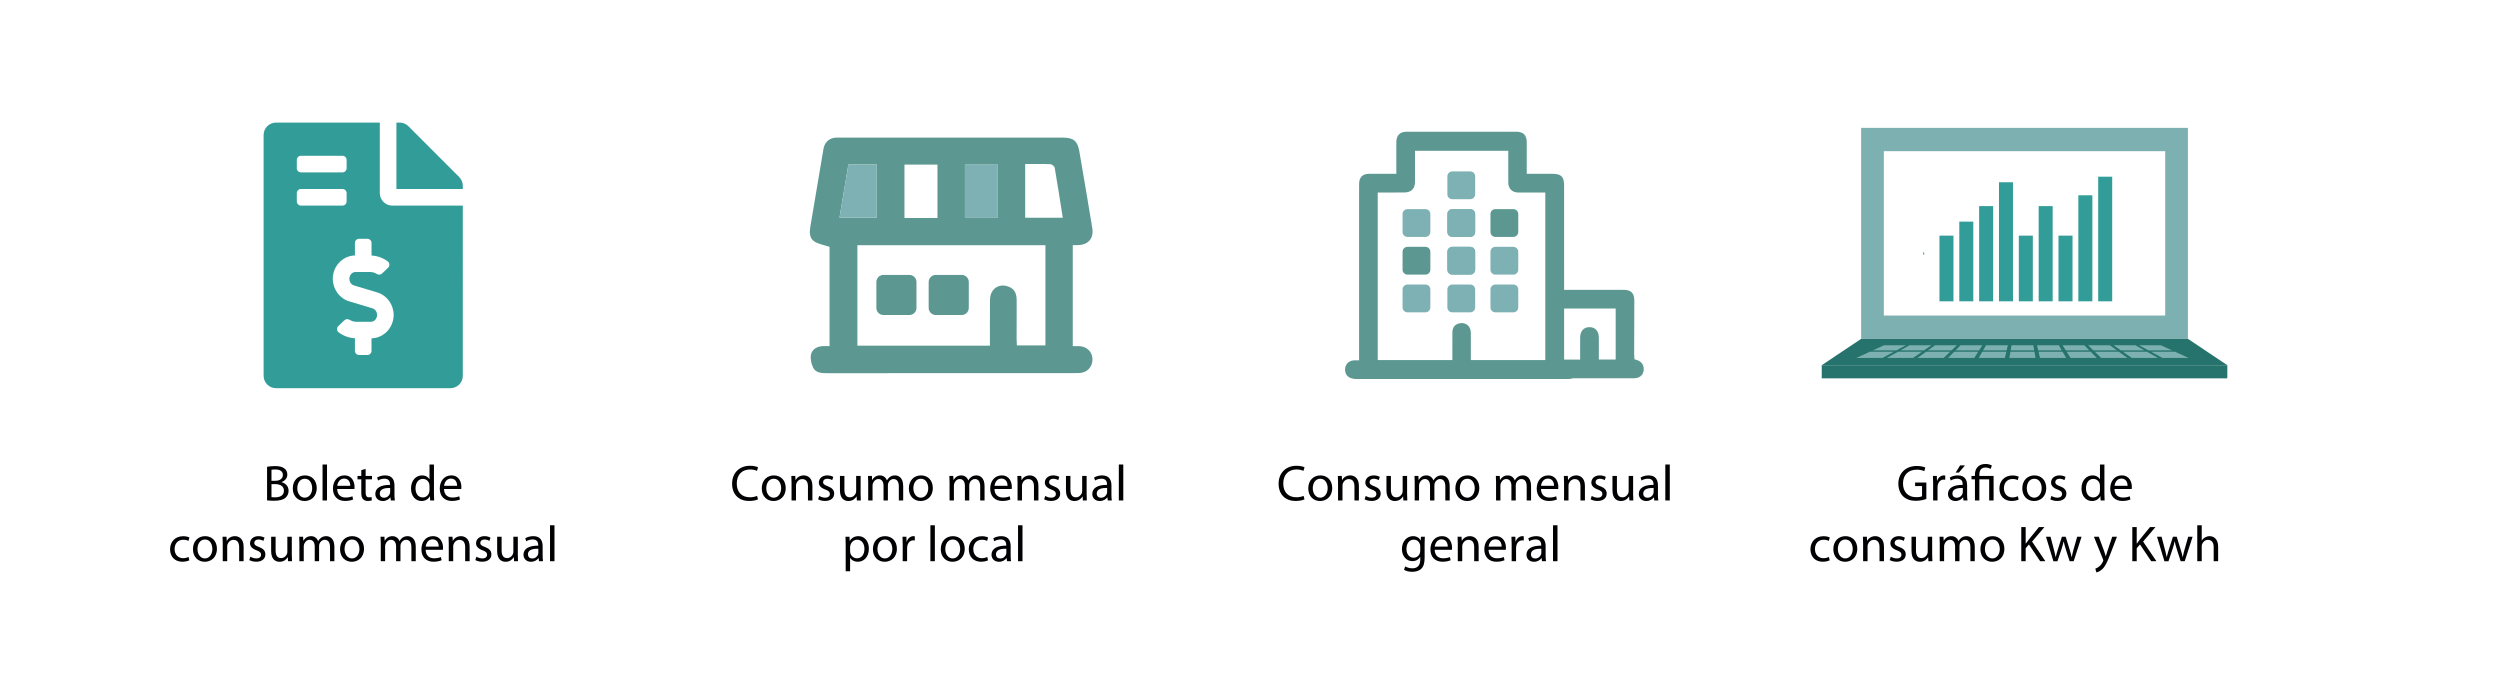 <?xml version="1.0" encoding="utf-8"?>
<!-- Generator: Adobe Illustrator 17.0.0, SVG Export Plug-In . SVG Version: 6.00 Build 0)  -->
<!DOCTYPE svg PUBLIC "-//W3C//DTD SVG 1.1//EN" "http://www.w3.org/Graphics/SVG/1.1/DTD/svg11.dtd">
<svg version="1.1" id="Capa_1" xmlns="http://www.w3.org/2000/svg" xmlns:xlink="http://www.w3.org/1999/xlink" x="0px" y="0px"
	 width="637.333px" height="176px" viewBox="0 0 637.333 176" enable-background="new 0 0 637.333 176" xml:space="preserve">
<g>
	<path fill="#7DB0B1" d="M474.469,32.597v53.786h83.299V32.597H474.469z M551.986,80.439h-71.727V38.541h71.727V80.439z"/>
	<polygon fill="#26726C" points="567.818,93.103 464.422,93.103 474.47,86.381 557.771,86.381 	"/>
	<rect x="464.422" y="93.103" fill="#26726C" width="103.396" height="3.349"/>
	<g>
		<polygon fill="#7DB0B1" points="483.463,89.32 477.454,89.32 480.295,88.025 485.856,88.025 		"/>
		<polygon fill="#7DB0B1" points="490.488,89.32 484.48,89.32 486.797,88.025 492.358,88.025 		"/>
		<polygon fill="#7DB0B1" points="497.514,89.32 491.505,89.32 493.3,88.025 498.861,88.025 		"/>
		<polygon fill="#7DB0B1" points="504.54,89.32 498.531,89.32 499.802,88.025 505.363,88.025 		"/>
		<polygon fill="#7DB0B1" points="511.566,89.32 505.557,89.32 506.304,88.025 511.865,88.025 		"/>
		<polygon fill="#7DB0B1" points="518.591,89.32 512.583,89.32 512.807,88.025 518.367,88.025 		"/>
		<polygon fill="#7DB0B1" points="525.617,89.32 519.608,89.32 519.309,88.025 524.87,88.025 		"/>
		<polygon fill="#7DB0B1" points="532.643,89.32 526.634,89.32 525.811,88.025 531.372,88.025 		"/>
		<polygon fill="#7DB0B1" points="539.669,89.32 533.66,89.32 532.313,88.025 537.874,88.025 		"/>
		<polygon fill="#7DB0B1" points="546.694,89.32 540.686,89.32 538.816,88.025 544.377,88.025 		"/>
		<polygon fill="#7DB0B1" points="553.72,89.32 547.711,89.32 545.318,88.025 550.879,88.025 		"/>
		<polygon fill="#7DB0B1" points="479.896,91.249 473.22,91.249 476.698,89.664 482.826,89.664 		"/>
		<polygon fill="#7DB0B1" points="487.702,91.249 481.026,91.249 483.863,89.664 489.991,89.664 		"/>
		<polygon fill="#7DB0B1" points="495.507,91.249 488.831,91.249 491.028,89.664 497.156,89.664 		"/>
		<polygon fill="#7DB0B1" points="503.313,91.249 496.637,91.249 498.193,89.664 504.321,89.664 		"/>
		<polygon fill="#7DB0B1" points="511.119,91.249 504.443,91.249 505.358,89.664 511.486,89.664 		"/>
		<polygon fill="#7DB0B1" points="518.925,91.249 512.249,91.249 512.523,89.664 518.651,89.664 		"/>
		<polygon fill="#7DB0B1" points="526.731,91.249 520.055,91.249 519.688,89.664 525.816,89.664 		"/>
		<polygon fill="#7DB0B1" points="534.537,91.249 527.861,91.249 526.853,89.664 532.981,89.664 		"/>
		<polygon fill="#7DB0B1" points="542.343,91.249 535.667,91.249 534.018,89.664 540.146,89.664 		"/>
		<polygon fill="#7DB0B1" points="550.148,91.249 543.472,91.249 541.183,89.664 547.311,89.664 		"/>
		<polygon fill="#7DB0B1" points="557.954,91.249 551.278,91.249 548.348,89.664 554.476,89.664 		"/>
	</g>
	<g>
		<g>
			<rect x="490.294" y="64.317" fill="#329D98" width="0.246" height="0.604"/>
		</g>
		<g>
			<rect x="494.43" y="60.07" fill="#329D98" width="3.574" height="16.747"/>
		</g>
		<g>
			<rect x="499.487" y="56.499" fill="#329D98" width="3.574" height="20.317"/>
		</g>
		<g>
			<rect x="504.546" y="52.542" fill="#329D98" width="3.574" height="24.274"/>
		</g>
		<g>
			<rect x="509.605" y="46.462" fill="#329D98" width="3.574" height="30.354"/>
		</g>
		<g>
			<rect x="514.662" y="60.07" fill="#329D98" width="3.574" height="16.747"/>
		</g>
		<g>
			<rect x="519.722" y="52.542" fill="#329D98" width="3.574" height="24.274"/>
		</g>
		<g>
			<rect x="524.779" y="60.07" fill="#329D98" width="3.574" height="16.747"/>
		</g>
		<g>
			<rect x="529.838" y="49.787" fill="#329D98" width="3.574" height="27.029"/>
		</g>
		<g>
			<rect x="534.898" y="45.046" fill="#329D98" width="3.574" height="31.77"/>
		</g>
	</g>
</g>
<path fill="#329D98" d="M117.063,45.136l-12.948-12.961c-0.595-0.595-1.402-0.926-2.248-0.926h-0.807v16.929h16.929V47.37
	C117.989,46.538,117.658,45.731,117.063,45.136z M96.828,49.236V31.249H70.376c-1.759,0-3.174,1.415-3.174,3.174V95.79
	c0,1.759,1.415,3.174,3.174,3.174h44.438c1.759,0,3.174-1.415,3.174-3.174V52.41h-17.987C98.256,52.41,96.828,50.981,96.828,49.236z
	 M75.667,40.771c0-0.585,0.474-1.058,1.058-1.058h10.581c0.585,0,1.058,0.474,1.058,1.058v2.116c0,0.585-0.474,1.058-1.058,1.058
	H76.725c-0.585,0-1.058-0.474-1.058-1.058V40.771z M75.667,51.352v-2.116c0-0.585,0.474-1.058,1.058-1.058h10.581
	c0.585,0,1.058,0.474,1.058,1.058v2.116c0,0.585-0.474,1.058-1.058,1.058H76.725C76.14,52.41,75.667,51.936,75.667,51.352z
	 M94.712,86.252v3.19c0,0.585-0.474,1.058-1.058,1.058h-2.116c-0.585,0-1.058-0.474-1.058-1.058v-3.213
	c-1.493-0.077-2.945-0.598-4.149-1.501c-0.516-0.387-0.542-1.16-0.075-1.606l1.554-1.483c0.366-0.349,0.911-0.365,1.34-0.097
	c0.512,0.32,1.093,0.492,1.696,0.492h3.718c0.86,0,1.561-0.783,1.561-1.744c0-0.787-0.477-1.48-1.16-1.684l-5.951-1.785
	c-2.459-0.738-4.177-3.097-4.177-5.739c0-3.243,2.52-5.878,5.643-5.961v-3.19c0-0.585,0.474-1.058,1.058-1.058h2.116
	c0.585,0,1.058,0.474,1.058,1.058v3.213c1.493,0.077,2.945,0.597,4.149,1.501c0.516,0.387,0.542,1.16,0.075,1.606l-1.554,1.483
	c-0.366,0.349-0.911,0.365-1.34,0.097c-0.512-0.321-1.093-0.492-1.696-0.492h-3.718c-0.86,0-1.561,0.783-1.561,1.744
	c0,0.787,0.477,1.48,1.16,1.684l5.951,1.785c2.459,0.738,4.177,3.097,4.177,5.739C100.355,83.535,97.835,86.168,94.712,86.252
	L94.712,86.252z"/>
<g>
	<path fill="#5C9891" d="M275.118,88.236c-0.526-0.019-1.053,0-1.636,0V62.494c0.476,0,0.856,0,1.23-0.006
		c2.727-0.038,4.185-1.699,3.747-4.356c-1.078-6.537-2.181-13.074-3.31-19.604c-0.45-2.593-1.503-3.443-4.134-3.443
		c-9.612-0.007-19.23-0.007-28.849-0.007h-28.822c-1.807,0-3.1,1.052-3.418,2.91c-1.122,6.581-2.206,13.169-3.335,19.75
		c-0.247,1.433-0.273,2.929,0.951,3.773c1.046,0.716,2.46,0.913,3.937,1.42v25.304c-0.723,0-1.325-0.038-1.921,0.013
		c-1.389,0.114-2.555,0.881-2.809,2.149c-0.209,1.052,0.07,2.365,0.564,3.348c0.653,1.3,2.086,1.389,3.462,1.389
		c19.997-0.019,39.994-0.013,59.998-0.013c1.42,0,2.84,0.013,4.261-0.019c2.029-0.044,3.436-1.439,3.475-3.405
		C278.542,89.77,277.141,88.325,275.118,88.236z M245.997,41.977h8.388v13.575h-8.388V41.977z M230.578,41.964h8.413v13.613h-8.413
		V41.964z M216.28,41.939h7.247v13.575h-9.517C214.771,50.936,215.519,46.491,216.28,41.939z M266.515,88.046h-7.279
		c-0.025-0.482-0.07-1.065-0.07-1.642c0-3.291,0.038-6.581,0.019-9.872c-0.013-2.111-0.818-3.164-2.637-3.633
		c-1.483-0.38-3.012,0.222-3.747,1.649c-0.311,0.596-0.412,1.357-0.419,2.048c-0.038,3.785-0.019,7.57-0.019,11.533h-33.788V62.507
		h47.939V88.046z M261.353,55.514V41.812c2.225,0,4.343-0.044,6.448,0.044c0.387,0.019,1.008,0.552,1.078,0.926
		c0.729,4.197,1.376,8.413,2.061,12.731L261.353,55.514L261.353,55.514z"/>
	<path fill="#7EB1B3" d="M223.527,41.939v13.575h-9.517c0.761-4.578,1.509-9.022,2.27-13.575H223.527z"/>
	<rect x="245.997" y="41.977" fill="#7EB1B3" width="8.388" height="13.575"/>
	<path fill="#5C9891" d="M233.64,78.494c0,1.002-0.813,1.814-1.814,1.814h-6.597c-1.002,0-1.814-0.813-1.814-1.814v-6.597
		c0-1.002,0.813-1.814,1.814-1.814h6.597c1.002,0,1.814,0.813,1.814,1.814L233.64,78.494L233.64,78.494z"/>
	<path fill="#5C9891" d="M246.976,78.494c0,1.002-0.813,1.814-1.814,1.814h-6.597c-1.002,0-1.814-0.813-1.814-1.814v-6.597
		c0-1.002,0.813-1.814,1.814-1.814h6.597c1.002,0,1.814,0.813,1.814,1.814V78.494z"/>
</g>
<g>
	<path fill="#5C9891" d="M416.692,91.604c-0.031-0.431-0.088-0.809-0.088-1.182c0.009-4.609,0.026-9.215,0.035-13.825
		c0.004-1.868-0.848-2.711-2.711-2.707h-6.627c-2.812,0.004-5.629,0-8.556,0h-0.571v4.764h13.715v12.998h-4.293
		c0-1.885,0.004-3.735,0-5.585c-0.009-1.674-0.932-2.685-2.421-2.667c-1.437,0.018-2.334,1.011-2.346,2.65
		c-0.013,1.85-0.004,3.704-0.004,5.616h-4.649v4.768h2.632c5.058,0,10.12-0.004,15.178-0.004c0.343,0,0.685,0.009,1.028-0.031
		c1.243-0.145,2.039-1.059,2.03-2.325C419.03,92.544,418.019,91.916,416.692,91.604z"/>
	<path fill="#5C9891" d="M399.888,91.854c-0.36-0.013-0.721-0.044-1.143-0.07V73.891c0-8.89,0-17.779-0.004-26.665
		c0-2.171-0.76-2.918-2.962-2.918c-2.153-0.004-4.306,0-6.565,0c0-2.773-0.013-5.392,0.004-8.015
		c0.009-1.775-0.839-2.707-2.606-2.707c-9.333-0.009-18.667-0.009-28,0c-1.749,0-2.641,0.923-2.645,2.689
		c-0.004,2.623,0,5.247,0,8.033c-2.426,0-4.702-0.013-6.978,0c-1.608,0.013-2.443,0.844-2.505,2.461
		c-0.013,0.343-0.004,0.685-0.004,1.028v44.057c-0.51,0-0.883-0.013-1.261,0.004c-1.494,0.066-2.448,1.169-2.307,2.654
		c0.128,1.34,1.169,2.114,2.883,2.114c17.907,0.004,35.809,0,53.716,0c0.154,0,0.303,0.013,0.457,0
		c0.299-0.022,0.58-0.088,0.839-0.193c0.936-0.378,1.573-1.248,1.538-2.237C402.295,92.812,402.472,91.951,399.888,91.854z
		 M393.947,91.793h-18.979c0-2.377,0.018-4.689-0.004-7c-0.018-1.745-1.433-2.795-3.103-2.316c-1.164,0.334-1.595,1.213-1.604,2.346
		c-0.013,1.903-0.004,3.805-0.004,5.712v1.257H351.23V49.08h1.564c1.714-0.004,3.428,0.009,5.141-0.009
		c1.872-0.013,2.799-0.945,2.799-2.795c0.004-2.588,0-5.172,0-7.839h23.773c0,2.782-0.009,5.449,0.004,8.112
		c0.004,1.569,0.997,2.527,2.575,2.527c2.241,0.004,4.482,0,6.859,0V91.793L393.947,91.793z"/>
	<path fill="#7EB1B3" d="M376.07,49.528c0,0.695-0.563,1.258-1.258,1.258h-4.572c-0.695,0-1.258-0.563-1.258-1.258v-4.572
		c0-0.695,0.563-1.258,1.258-1.258h4.572c0.695,0,1.258,0.563,1.258,1.258V49.528z"/>
	<path fill="#7EB1B3" d="M376.07,59.141c0,0.695-0.563,1.258-1.258,1.258h-4.572c-0.695,0-1.258-0.563-1.258-1.258v-4.572
		c0-0.695,0.563-1.258,1.258-1.258h4.572c0.695,0,1.258,0.563,1.258,1.258V59.141z"/>
	<path fill="#7EB1B3" d="M364.645,59.141c0,0.695-0.563,1.258-1.258,1.258h-4.572c-0.695,0-1.258-0.563-1.258-1.258v-4.572
		c0-0.695,0.563-1.258,1.258-1.258h4.572c0.695,0,1.258,0.563,1.258,1.258L364.645,59.141L364.645,59.141z"/>
	<path fill="#7EB1B3" d="M376.07,59.141c0,0.695-0.563,1.258-1.258,1.258h-4.572c-0.695,0-1.258-0.563-1.258-1.258v-4.572
		c0-0.695,0.563-1.258,1.258-1.258h4.572c0.695,0,1.258,0.563,1.258,1.258V59.141z"/>
	<path fill="#5C9891" d="M387.056,59.141c0,0.695-0.563,1.258-1.258,1.258h-4.572c-0.695,0-1.258-0.563-1.258-1.258v-4.572
		c0-0.695,0.563-1.258,1.258-1.258h4.572c0.695,0,1.258,0.563,1.258,1.258V59.141z"/>
	<path fill="#5C9891" d="M364.645,68.754c0,0.695-0.563,1.258-1.258,1.258h-4.572c-0.695,0-1.258-0.563-1.258-1.258v-4.572
		c0-0.695,0.563-1.258,1.258-1.258h4.572c0.695,0,1.258,0.563,1.258,1.258L364.645,68.754L364.645,68.754z"/>
	<path fill="#7EB1B3" d="M387.056,68.754c0,0.695-0.563,1.258-1.258,1.258h-4.572c-0.695,0-1.258-0.563-1.258-1.258v-4.572
		c0-0.695,0.563-1.258,1.258-1.258h4.572c0.695,0,1.258,0.563,1.258,1.258V68.754z"/>
	<path fill="#7EB1B3" d="M364.645,78.367c0,0.695-0.563,1.258-1.258,1.258h-4.572c-0.695,0-1.258-0.563-1.258-1.258v-4.572
		c0-0.695,0.563-1.258,1.258-1.258h4.572c0.695,0,1.258,0.563,1.258,1.258L364.645,78.367L364.645,78.367z"/>
	<path fill="#7EB1B3" d="M387.056,78.367c0,0.695-0.563,1.258-1.258,1.258h-4.572c-0.695,0-1.258-0.563-1.258-1.258v-4.572
		c0-0.695,0.563-1.258,1.258-1.258h4.572c0.695,0,1.258,0.563,1.258,1.258V78.367z"/>
	<path fill="#7EB1B3" d="M376.07,68.754c0,0.695-0.563,1.258-1.258,1.258h-4.572c-0.695,0-1.258-0.563-1.258-1.258v-4.572
		c0-0.695,0.563-1.258,1.258-1.258h4.572c0.695,0,1.258,0.563,1.258,1.258V68.754z"/>
	<path fill="#7EB1B3" d="M376.07,68.754c0,0.695-0.563,1.258-1.258,1.258h-4.572c-0.695,0-1.258-0.563-1.258-1.258v-4.572
		c0-0.695,0.563-1.258,1.258-1.258h4.572c0.695,0,1.258,0.563,1.258,1.258V68.754z"/>
	<path fill="#7EB1B3" d="M376.07,78.367c0,0.695-0.563,1.258-1.258,1.258h-4.572c-0.695,0-1.258-0.563-1.258-1.258v-4.572
		c0-0.695,0.563-1.258,1.258-1.258h4.572c0.695,0,1.258,0.563,1.258,1.258V78.367z"/>
	<rect x="397.762" y="78.654" fill="#5C9891" width="0.413" height="13.011"/>
</g>
<g>
	<path fill="#010002" d="M68.085,119c0.49-0.103,1.265-0.182,2.053-0.182c1.123,0,1.846,0.194,2.388,0.633
		c0.452,0.335,0.723,0.852,0.723,1.537c0,0.839-0.555,1.576-1.472,1.911v0.025c0.826,0.207,1.794,0.891,1.794,2.182
		c0,0.749-0.297,1.317-0.736,1.743c-0.607,0.555-1.588,0.813-3.008,0.813c-0.775,0-1.368-0.052-1.743-0.103V119z M69.208,122.564
		h1.02c1.188,0,1.885-0.62,1.885-1.46c0-1.02-0.775-1.419-1.911-1.419c-0.516,0-0.814,0.038-0.994,0.077V122.564z M69.208,126.733
		c0.219,0.038,0.542,0.052,0.943,0.052c1.162,0,2.233-0.426,2.233-1.692c0-1.187-1.02-1.678-2.246-1.678h-0.93V126.733z"/>
	<path fill="#010002" d="M80.748,124.409c0,2.312-1.601,3.318-3.111,3.318c-1.691,0-2.995-1.239-2.995-3.214
		c0-2.091,1.368-3.318,3.098-3.318C79.534,121.195,80.748,122.498,80.748,124.409z M75.79,124.473c0,1.369,0.788,2.401,1.898,2.401
		c1.085,0,1.898-1.02,1.898-2.426c0-1.059-0.529-2.401-1.872-2.401C76.372,122.047,75.79,123.286,75.79,124.473z"/>
	<path fill="#010002" d="M82.231,118.419h1.136v9.166h-1.136V118.419z"/>
	<path fill="#010002" d="M85.961,124.667c0.026,1.537,1.007,2.169,2.143,2.169c0.813,0,1.304-0.142,1.73-0.323l0.193,0.813
		c-0.4,0.18-1.084,0.387-2.079,0.387c-1.924,0-3.072-1.266-3.072-3.15c0-1.884,1.11-3.369,2.931-3.369
		c2.04,0,2.582,1.795,2.582,2.943c0,0.232-0.026,0.413-0.038,0.529H85.961z M89.292,123.854c0.013-0.724-0.297-1.847-1.575-1.847
		c-1.149,0-1.653,1.059-1.743,1.847H89.292z"/>
	<path fill="#010002" d="M93.215,119.542v1.795h1.627v0.865h-1.627v3.369c0,0.774,0.22,1.214,0.852,1.214
		c0.297,0,0.516-0.039,0.659-0.078l0.052,0.852c-0.22,0.091-0.568,0.155-1.007,0.155c-0.529,0-0.955-0.168-1.226-0.478
		c-0.323-0.335-0.439-0.891-0.439-1.626v-3.408h-0.968v-0.865h0.968v-1.499L93.215,119.542z"/>
	<path fill="#010002" d="M99.631,127.586l-0.09-0.788h-0.039c-0.349,0.49-1.02,0.929-1.911,0.929c-1.265,0-1.911-0.89-1.911-1.794
		c0-1.511,1.343-2.337,3.757-2.324v-0.129c0-0.517-0.142-1.446-1.42-1.446c-0.581,0-1.188,0.18-1.627,0.464l-0.258-0.749
		c0.516-0.335,1.265-0.555,2.053-0.555c1.911,0,2.375,1.303,2.375,2.556v2.337c0,0.542,0.026,1.071,0.103,1.497H99.631z
		 M99.463,124.396c-1.239-0.026-2.647,0.194-2.647,1.407c0,0.736,0.491,1.085,1.072,1.085c0.813,0,1.33-0.517,1.51-1.046
		c0.039-0.116,0.065-0.246,0.065-0.362V124.396z"/>
	<path fill="#010002" d="M110.629,118.419v7.552c0,0.556,0.013,1.189,0.052,1.615h-1.02l-0.052-1.085h-0.026
		c-0.349,0.697-1.11,1.226-2.13,1.226c-1.51,0-2.672-1.278-2.672-3.175c-0.013-2.079,1.278-3.357,2.801-3.357
		c0.955,0,1.601,0.451,1.885,0.955h0.026v-3.731H110.629z M109.492,123.88c0-0.141-0.013-0.335-0.051-0.478
		c-0.168-0.722-0.788-1.316-1.64-1.316c-1.175,0-1.872,1.032-1.872,2.414c0,1.266,0.62,2.311,1.846,2.311
		c0.762,0,1.459-0.503,1.665-1.355c0.038-0.155,0.051-0.31,0.051-0.49V123.88z"/>
	<path fill="#010002" d="M113.196,124.667c0.026,1.537,1.007,2.169,2.143,2.169c0.813,0,1.304-0.142,1.73-0.323l0.193,0.813
		c-0.4,0.18-1.084,0.387-2.079,0.387c-1.924,0-3.072-1.266-3.072-3.15c0-1.884,1.11-3.369,2.931-3.369
		c2.04,0,2.582,1.795,2.582,2.943c0,0.232-0.026,0.413-0.038,0.529H113.196z M116.527,123.854c0.013-0.724-0.297-1.847-1.575-1.847
		c-1.149,0-1.653,1.059-1.743,1.847H116.527z"/>
	<path fill="#010002" d="M48.266,142.841c-0.297,0.155-0.955,0.362-1.795,0.362c-1.885,0-3.111-1.278-3.111-3.189
		c0-1.924,1.317-3.318,3.357-3.318c0.671,0,1.265,0.168,1.575,0.323l-0.258,0.879c-0.271-0.155-0.697-0.297-1.317-0.297
		c-1.433,0-2.208,1.059-2.208,2.362c0,1.447,0.93,2.337,2.169,2.337c0.645,0,1.071-0.168,1.394-0.31L48.266,142.841z"/>
	<path fill="#010002" d="M55.301,139.898c0,2.312-1.601,3.318-3.111,3.318c-1.691,0-2.995-1.239-2.995-3.214
		c0-2.091,1.368-3.318,3.098-3.318C54.087,136.684,55.301,137.987,55.301,139.898z M50.343,139.962c0,1.369,0.788,2.401,1.898,2.401
		c1.085,0,1.898-1.02,1.898-2.426c0-1.059-0.529-2.401-1.872-2.401C50.924,137.536,50.343,138.775,50.343,139.962z"/>
	<path fill="#010002" d="M56.784,138.517c0-0.645-0.013-1.175-0.052-1.69h1.007l0.065,1.032h0.026
		c0.31-0.594,1.033-1.175,2.066-1.175c0.865,0,2.208,0.517,2.208,2.66v3.731h-1.136v-3.603c0-1.007-0.375-1.845-1.446-1.845
		c-0.749,0-1.33,0.528-1.523,1.161c-0.052,0.142-0.078,0.337-0.078,0.529v3.758h-1.136V138.517z"/>
	<path fill="#010002" d="M63.844,141.912c0.336,0.219,0.93,0.451,1.497,0.451c0.826,0,1.214-0.412,1.214-0.929
		c0-0.542-0.323-0.839-1.162-1.15c-1.123-0.4-1.653-1.02-1.653-1.768c0-1.007,0.813-1.833,2.156-1.833
		c0.633,0,1.188,0.18,1.536,0.387l-0.284,0.827c-0.245-0.155-0.697-0.362-1.278-0.362c-0.671,0-1.046,0.387-1.046,0.852
		c0,0.517,0.374,0.749,1.188,1.059c1.084,0.412,1.64,0.955,1.64,1.884c0,1.098-0.852,1.872-2.337,1.872
		c-0.684,0-1.317-0.168-1.756-0.426L63.844,141.912z"/>
	<path fill="#010002" d="M74.391,141.37c0,0.645,0.013,1.214,0.052,1.704h-1.007l-0.064-1.02h-0.026
		c-0.297,0.503-0.955,1.161-2.066,1.161c-0.981,0-2.156-0.542-2.156-2.737v-3.653h1.136v3.459c0,1.189,0.361,1.989,1.394,1.989
		c0.762,0,1.291-0.529,1.497-1.034c0.065-0.168,0.103-0.374,0.103-0.581v-3.833h1.136V141.37z"/>
	<path fill="#010002" d="M76.326,138.517c0-0.645-0.013-1.175-0.052-1.69h0.994l0.052,1.006h0.039
		c0.349-0.594,0.93-1.148,1.962-1.148c0.852,0,1.498,0.517,1.769,1.252h0.026c0.194-0.348,0.439-0.619,0.697-0.813
		c0.375-0.284,0.788-0.439,1.382-0.439c0.826,0,2.053,0.542,2.053,2.711v3.679h-1.11v-3.538c0-1.2-0.439-1.924-1.356-1.924
		c-0.645,0-1.149,0.478-1.343,1.034c-0.052,0.155-0.09,0.361-0.09,0.567v3.861h-1.111v-3.744c0-0.995-0.439-1.718-1.304-1.718
		c-0.71,0-1.226,0.568-1.407,1.137c-0.065,0.168-0.09,0.361-0.09,0.555v3.77h-1.11V138.517z"/>
	<path fill="#010002" d="M92.797,139.898c0,2.312-1.601,3.318-3.111,3.318c-1.691,0-2.995-1.239-2.995-3.214
		c0-2.091,1.368-3.318,3.098-3.318C91.584,136.684,92.797,137.987,92.797,139.898z M87.84,139.962c0,1.369,0.787,2.401,1.898,2.401
		c1.085,0,1.898-1.02,1.898-2.426c0-1.059-0.529-2.401-1.872-2.401C88.421,137.536,87.84,138.775,87.84,139.962z"/>
	<path fill="#010002" d="M97.068,138.517c0-0.645-0.013-1.175-0.052-1.69h0.994l0.052,1.006h0.039
		c0.349-0.594,0.93-1.148,1.962-1.148c0.852,0,1.498,0.517,1.769,1.252h0.026c0.194-0.348,0.439-0.619,0.697-0.813
		c0.375-0.284,0.788-0.439,1.382-0.439c0.826,0,2.053,0.542,2.053,2.711v3.679h-1.11v-3.538c0-1.2-0.439-1.924-1.356-1.924
		c-0.645,0-1.149,0.478-1.343,1.034c-0.052,0.155-0.09,0.361-0.09,0.567v3.861h-1.111v-3.744c0-0.995-0.439-1.718-1.304-1.718
		c-0.71,0-1.226,0.568-1.407,1.137c-0.065,0.168-0.09,0.361-0.09,0.555v3.77h-1.11V138.517z"/>
	<path fill="#010002" d="M108.517,140.157c0.026,1.537,1.007,2.169,2.143,2.169c0.813,0,1.304-0.142,1.73-0.323l0.193,0.813
		c-0.4,0.18-1.084,0.387-2.079,0.387c-1.924,0-3.072-1.266-3.072-3.15s1.11-3.369,2.931-3.369c2.04,0,2.582,1.795,2.582,2.943
		c0,0.232-0.026,0.413-0.038,0.529H108.517z M111.848,139.344c0.013-0.724-0.297-1.847-1.575-1.847
		c-1.149,0-1.653,1.059-1.743,1.847H111.848z"/>
	<path fill="#010002" d="M114.403,138.517c0-0.645-0.013-1.175-0.052-1.69h1.007l0.065,1.032h0.026
		c0.31-0.594,1.033-1.175,2.066-1.175c0.865,0,2.208,0.517,2.208,2.66v3.731h-1.136v-3.603c0-1.007-0.374-1.845-1.446-1.845
		c-0.749,0-1.33,0.528-1.523,1.161c-0.052,0.142-0.078,0.337-0.078,0.529v3.758h-1.136V138.517z"/>
	<path fill="#010002" d="M121.463,141.912c0.336,0.219,0.93,0.451,1.497,0.451c0.826,0,1.214-0.412,1.214-0.929
		c0-0.542-0.323-0.839-1.162-1.15c-1.123-0.4-1.653-1.02-1.653-1.768c0-1.007,0.813-1.833,2.156-1.833
		c0.633,0,1.188,0.18,1.536,0.387l-0.284,0.827c-0.245-0.155-0.697-0.362-1.278-0.362c-0.671,0-1.046,0.387-1.046,0.852
		c0,0.517,0.374,0.749,1.188,1.059c1.084,0.412,1.64,0.955,1.64,1.884c0,1.098-0.852,1.872-2.337,1.872
		c-0.684,0-1.317-0.168-1.756-0.426L121.463,141.912z"/>
	<path fill="#010002" d="M132.01,141.37c0,0.645,0.013,1.214,0.052,1.704h-1.007l-0.064-1.02h-0.026
		c-0.297,0.503-0.955,1.161-2.066,1.161c-0.981,0-2.156-0.542-2.156-2.737v-3.653h1.136v3.459c0,1.189,0.361,1.989,1.394,1.989
		c0.762,0,1.291-0.529,1.497-1.034c0.065-0.168,0.103-0.374,0.103-0.581v-3.833h1.136V141.37z"/>
	<path fill="#010002" d="M137.405,143.075l-0.09-0.788h-0.039c-0.349,0.49-1.02,0.929-1.911,0.929c-1.265,0-1.911-0.89-1.911-1.794
		c0-1.511,1.343-2.337,3.757-2.324v-0.129c0-0.517-0.142-1.446-1.42-1.446c-0.581,0-1.188,0.18-1.627,0.464l-0.258-0.749
		c0.516-0.335,1.265-0.555,2.053-0.555c1.911,0,2.375,1.303,2.375,2.556v2.337c0,0.542,0.026,1.071,0.103,1.497H137.405z
		 M137.237,139.886c-1.239-0.026-2.647,0.194-2.647,1.407c0,0.736,0.491,1.085,1.072,1.085c0.813,0,1.33-0.517,1.51-1.046
		c0.039-0.116,0.065-0.246,0.065-0.362V139.886z"/>
	<path fill="#010002" d="M140.218,133.908h1.136v9.166h-1.136V133.908z"/>
</g>
<g>
	<path fill="#010002" d="M193.234,127.301c-0.413,0.207-1.239,0.413-2.298,0.413c-2.453,0-4.299-1.549-4.299-4.402
		c0-2.725,1.846-4.571,4.544-4.571c1.085,0,1.769,0.232,2.066,0.387l-0.271,0.916c-0.426-0.207-1.033-0.361-1.756-0.361
		c-2.04,0-3.396,1.303-3.396,3.589c0,2.13,1.226,3.498,3.344,3.498c0.684,0,1.382-0.141,1.833-0.361L193.234,127.301z"/>
	<path fill="#010002" d="M200.307,124.409c0,2.312-1.601,3.318-3.112,3.318c-1.691,0-2.995-1.239-2.995-3.214
		c0-2.091,1.368-3.318,3.098-3.318C199.094,121.195,200.307,122.498,200.307,124.409z M195.35,124.473
		c0,1.369,0.787,2.401,1.898,2.401c1.085,0,1.898-1.02,1.898-2.426c0-1.059-0.529-2.401-1.872-2.401S195.35,123.286,195.35,124.473z
		"/>
	<path fill="#010002" d="M201.79,123.028c0-0.645-0.013-1.175-0.052-1.69h1.007l0.064,1.032h0.026
		c0.31-0.594,1.033-1.175,2.066-1.175c0.865,0,2.208,0.517,2.208,2.66v3.731h-1.136v-3.603c0-1.007-0.374-1.845-1.446-1.845
		c-0.749,0-1.33,0.528-1.523,1.161c-0.052,0.142-0.078,0.337-0.078,0.529v3.758h-1.136V123.028z"/>
	<path fill="#010002" d="M208.85,126.423c0.336,0.219,0.93,0.451,1.497,0.451c0.826,0,1.214-0.412,1.214-0.929
		c0-0.542-0.323-0.84-1.162-1.15c-1.123-0.4-1.653-1.02-1.653-1.768c0-1.007,0.814-1.833,2.156-1.833
		c0.633,0,1.188,0.18,1.537,0.387l-0.284,0.827c-0.245-0.155-0.697-0.362-1.278-0.362c-0.671,0-1.046,0.387-1.046,0.852
		c0,0.517,0.374,0.749,1.188,1.059c1.084,0.412,1.639,0.955,1.639,1.884c0,1.098-0.852,1.872-2.336,1.872
		c-0.684,0-1.317-0.168-1.756-0.426L208.85,126.423z"/>
	<path fill="#010002" d="M219.397,125.881c0,0.645,0.013,1.214,0.052,1.704h-1.007l-0.064-1.02h-0.026
		c-0.297,0.503-0.955,1.161-2.065,1.161c-0.981,0-2.156-0.542-2.156-2.737v-3.653h1.136v3.459c0,1.189,0.362,1.989,1.395,1.989
		c0.761,0,1.291-0.529,1.497-1.034c0.064-0.168,0.103-0.374,0.103-0.581v-3.833h1.136V125.881z"/>
	<path fill="#010002" d="M221.333,123.028c0-0.645-0.013-1.175-0.052-1.69h0.994l0.052,1.006h0.038
		c0.349-0.594,0.93-1.148,1.963-1.148c0.852,0,1.497,0.517,1.768,1.252h0.026c0.194-0.348,0.439-0.619,0.697-0.813
		c0.375-0.284,0.788-0.439,1.382-0.439c0.826,0,2.053,0.542,2.053,2.711v3.679h-1.11v-3.538c0-1.2-0.439-1.924-1.356-1.924
		c-0.645,0-1.149,0.478-1.343,1.034c-0.052,0.155-0.09,0.361-0.09,0.567v3.861h-1.111v-3.744c0-0.995-0.439-1.718-1.304-1.718
		c-0.71,0-1.226,0.568-1.407,1.137c-0.065,0.168-0.091,0.361-0.091,0.555v3.77h-1.11V123.028z"/>
	<path fill="#010002" d="M237.804,124.409c0,2.312-1.601,3.318-3.112,3.318c-1.691,0-2.995-1.239-2.995-3.214
		c0-2.091,1.368-3.318,3.098-3.318C236.59,121.195,237.804,122.498,237.804,124.409z M232.846,124.473
		c0,1.369,0.787,2.401,1.898,2.401c1.085,0,1.898-1.02,1.898-2.426c0-1.059-0.529-2.401-1.872-2.401
		S232.846,123.286,232.846,124.473z"/>
	<path fill="#010002" d="M242.075,123.028c0-0.645-0.013-1.175-0.052-1.69h0.994l0.052,1.006h0.038
		c0.349-0.594,0.93-1.148,1.963-1.148c0.852,0,1.497,0.517,1.768,1.252h0.026c0.194-0.348,0.439-0.619,0.697-0.813
		c0.375-0.284,0.788-0.439,1.382-0.439c0.826,0,2.053,0.542,2.053,2.711v3.679h-1.11v-3.538c0-1.2-0.439-1.924-1.356-1.924
		c-0.645,0-1.149,0.478-1.343,1.034c-0.052,0.155-0.09,0.361-0.09,0.567v3.861h-1.111v-3.744c0-0.995-0.439-1.718-1.304-1.718
		c-0.71,0-1.226,0.568-1.407,1.137c-0.065,0.168-0.091,0.361-0.091,0.555v3.77h-1.11V123.028z"/>
	<path fill="#010002" d="M253.523,124.667c0.026,1.537,1.007,2.169,2.143,2.169c0.813,0,1.304-0.142,1.73-0.323l0.193,0.813
		c-0.4,0.18-1.085,0.387-2.079,0.387c-1.924,0-3.072-1.266-3.072-3.15c0-1.884,1.11-3.369,2.931-3.369
		c2.039,0,2.582,1.795,2.582,2.943c0,0.232-0.025,0.413-0.038,0.529H253.523z M256.854,123.854c0.013-0.724-0.297-1.847-1.575-1.847
		c-1.149,0-1.653,1.059-1.743,1.847H256.854z"/>
	<path fill="#010002" d="M259.409,123.028c0-0.645-0.013-1.175-0.052-1.69h1.007l0.064,1.032h0.026
		c0.31-0.594,1.033-1.175,2.066-1.175c0.865,0,2.208,0.517,2.208,2.66v3.731h-1.136v-3.603c0-1.007-0.374-1.845-1.446-1.845
		c-0.749,0-1.33,0.528-1.523,1.161c-0.052,0.142-0.078,0.337-0.078,0.529v3.758h-1.136V123.028z"/>
	<path fill="#010002" d="M266.469,126.423c0.336,0.219,0.93,0.451,1.497,0.451c0.826,0,1.214-0.412,1.214-0.929
		c0-0.542-0.323-0.84-1.162-1.15c-1.123-0.4-1.653-1.02-1.653-1.768c0-1.007,0.814-1.833,2.156-1.833
		c0.633,0,1.188,0.18,1.537,0.387l-0.284,0.827c-0.245-0.155-0.697-0.362-1.278-0.362c-0.671,0-1.046,0.387-1.046,0.852
		c0,0.517,0.374,0.749,1.188,1.059c1.084,0.412,1.639,0.955,1.639,1.884c0,1.098-0.852,1.872-2.336,1.872
		c-0.684,0-1.317-0.168-1.756-0.426L266.469,126.423z"/>
	<path fill="#010002" d="M277.016,125.881c0,0.645,0.013,1.214,0.052,1.704h-1.007l-0.064-1.02h-0.026
		c-0.297,0.503-0.955,1.161-2.065,1.161c-0.981,0-2.156-0.542-2.156-2.737v-3.653h1.136v3.459c0,1.189,0.362,1.989,1.395,1.989
		c0.761,0,1.291-0.529,1.497-1.034c0.064-0.168,0.103-0.374,0.103-0.581v-3.833h1.136V125.881z"/>
	<path fill="#010002" d="M282.411,127.586l-0.09-0.788h-0.039c-0.349,0.49-1.02,0.929-1.911,0.929c-1.265,0-1.91-0.89-1.91-1.794
		c0-1.511,1.342-2.337,3.757-2.324v-0.129c0-0.517-0.142-1.446-1.421-1.446c-0.58,0-1.187,0.18-1.627,0.464l-0.258-0.749
		c0.516-0.335,1.265-0.555,2.053-0.555c1.91,0,2.375,1.303,2.375,2.556v2.337c0,0.542,0.026,1.071,0.103,1.497H282.411z
		 M282.243,124.396c-1.24-0.026-2.647,0.194-2.647,1.407c0,0.736,0.491,1.085,1.072,1.085c0.813,0,1.329-0.517,1.51-1.046
		c0.039-0.116,0.065-0.246,0.065-0.362V124.396z"/>
	<path fill="#010002" d="M285.225,118.419h1.136v9.166h-1.136V118.419z"/>
	<path fill="#010002" d="M215.595,138.866c0-0.8-0.026-1.446-0.052-2.04h1.02l0.052,1.071h0.026c0.464-0.763,1.201-1.214,2.22-1.214
		c1.511,0,2.646,1.278,2.646,3.175c0,2.247-1.368,3.357-2.84,3.357c-0.826,0-1.549-0.361-1.924-0.981h-0.026v3.396h-1.123V138.866z
		 M216.719,140.531c0,0.168,0.026,0.323,0.052,0.465c0.206,0.788,0.891,1.33,1.704,1.33c1.201,0,1.898-0.982,1.898-2.415
		c0-1.252-0.659-2.323-1.859-2.323c-0.775,0-1.497,0.555-1.717,1.407c-0.039,0.142-0.078,0.31-0.078,0.465V140.531z"/>
	<path fill="#010002" d="M228.645,139.898c0,2.312-1.601,3.318-3.111,3.318c-1.692,0-2.996-1.239-2.996-3.214
		c0-2.091,1.368-3.318,3.098-3.318C227.432,136.684,228.645,137.987,228.645,139.898z M223.688,139.962
		c0,1.369,0.788,2.401,1.898,2.401c1.085,0,1.898-1.02,1.898-2.426c0-1.059-0.529-2.401-1.872-2.401
		C224.269,137.536,223.688,138.775,223.688,139.962z"/>
	<path fill="#010002" d="M230.129,138.775c0-0.736-0.013-1.369-0.052-1.949h0.994l0.038,1.226h0.052
		c0.284-0.839,0.969-1.369,1.73-1.369c0.129,0,0.219,0.013,0.323,0.039v1.071c-0.116-0.026-0.232-0.039-0.387-0.039
		c-0.8,0-1.369,0.606-1.523,1.458c-0.026,0.155-0.052,0.337-0.052,0.529v3.332h-1.123V138.775z"/>
	<path fill="#010002" d="M237.189,133.908h1.136v9.166h-1.136V133.908z"/>
	<path fill="#010002" d="M245.941,139.898c0,2.312-1.601,3.318-3.111,3.318c-1.692,0-2.996-1.239-2.996-3.214
		c0-2.091,1.368-3.318,3.098-3.318C244.728,136.684,245.941,137.987,245.941,139.898z M240.984,139.962
		c0,1.369,0.788,2.401,1.898,2.401c1.085,0,1.898-1.02,1.898-2.426c0-1.059-0.529-2.401-1.872-2.401
		C241.565,137.536,240.984,138.775,240.984,139.962z"/>
	<path fill="#010002" d="M251.879,142.841c-0.297,0.155-0.955,0.362-1.795,0.362c-1.884,0-3.111-1.278-3.111-3.189
		c0-1.924,1.317-3.318,3.357-3.318c0.671,0,1.265,0.168,1.575,0.323l-0.258,0.879c-0.271-0.155-0.697-0.297-1.317-0.297
		c-1.433,0-2.208,1.059-2.208,2.362c0,1.447,0.93,2.337,2.169,2.337c0.645,0,1.071-0.168,1.394-0.31L251.879,142.841z"/>
	<path fill="#010002" d="M256.719,143.075l-0.09-0.788h-0.039c-0.349,0.49-1.02,0.929-1.911,0.929c-1.265,0-1.91-0.89-1.91-1.794
		c0-1.511,1.342-2.337,3.757-2.324v-0.129c0-0.517-0.142-1.446-1.421-1.446c-0.58,0-1.187,0.18-1.627,0.464l-0.258-0.749
		c0.516-0.335,1.265-0.555,2.053-0.555c1.91,0,2.375,1.303,2.375,2.556v2.337c0,0.542,0.026,1.071,0.103,1.497H256.719z
		 M256.551,139.886c-1.24-0.026-2.647,0.194-2.647,1.407c0,0.736,0.491,1.085,1.072,1.085c0.813,0,1.329-0.517,1.51-1.046
		c0.039-0.116,0.065-0.246,0.065-0.362V139.886z"/>
	<path fill="#010002" d="M259.532,133.908h1.136v9.166h-1.136V133.908z"/>
</g>
<g>
	<path fill="#010002" d="M332.555,127.301c-0.413,0.207-1.24,0.413-2.299,0.413c-2.453,0-4.299-1.549-4.299-4.402
		c0-2.725,1.846-4.571,4.545-4.571c1.084,0,1.768,0.232,2.065,0.387l-0.271,0.916c-0.426-0.207-1.033-0.361-1.756-0.361
		c-2.039,0-3.395,1.303-3.395,3.589c0,2.13,1.226,3.498,3.344,3.498c0.684,0,1.382-0.141,1.833-0.361L332.555,127.301z"/>
	<path fill="#010002" d="M339.627,124.409c0,2.312-1.601,3.318-3.111,3.318c-1.692,0-2.996-1.239-2.996-3.214
		c0-2.091,1.369-3.318,3.098-3.318C338.414,121.195,339.627,122.498,339.627,124.409z M334.67,124.473
		c0,1.369,0.788,2.401,1.898,2.401c1.085,0,1.898-1.02,1.898-2.426c0-1.059-0.529-2.401-1.872-2.401
		C335.251,122.047,334.67,123.286,334.67,124.473z"/>
	<path fill="#010002" d="M341.111,123.028c0-0.645-0.013-1.175-0.052-1.69h1.007l0.065,1.032h0.026
		c0.309-0.594,1.033-1.175,2.065-1.175c0.865,0,2.208,0.517,2.208,2.66v3.731h-1.136v-3.603c0-1.007-0.374-1.845-1.446-1.845
		c-0.749,0-1.33,0.528-1.523,1.161c-0.052,0.142-0.078,0.337-0.078,0.529v3.758h-1.136V123.028z"/>
	<path fill="#010002" d="M348.171,126.423c0.335,0.219,0.93,0.451,1.497,0.451c0.826,0,1.214-0.412,1.214-0.929
		c0-0.542-0.323-0.84-1.162-1.15c-1.123-0.4-1.653-1.02-1.653-1.768c0-1.007,0.813-1.833,2.156-1.833
		c0.633,0,1.187,0.18,1.536,0.387l-0.284,0.827c-0.245-0.155-0.697-0.362-1.278-0.362c-0.671,0-1.046,0.387-1.046,0.852
		c0,0.517,0.374,0.749,1.187,1.059c1.085,0.412,1.64,0.955,1.64,1.884c0,1.098-0.852,1.872-2.337,1.872
		c-0.684,0-1.317-0.168-1.756-0.426L348.171,126.423z"/>
	<path fill="#010002" d="M358.718,125.881c0,0.645,0.013,1.214,0.052,1.704h-1.007l-0.064-1.02h-0.026
		c-0.297,0.503-0.955,1.161-2.066,1.161c-0.981,0-2.156-0.542-2.156-2.737v-3.653h1.136v3.459c0,1.189,0.361,1.989,1.394,1.989
		c0.762,0,1.291-0.529,1.497-1.034c0.065-0.168,0.103-0.374,0.103-0.581v-3.833h1.136V125.881z"/>
	<path fill="#010002" d="M360.653,123.028c0-0.645-0.013-1.175-0.052-1.69h0.994l0.052,1.006h0.039
		c0.349-0.594,0.93-1.148,1.962-1.148c0.852,0,1.498,0.517,1.769,1.252h0.026c0.193-0.348,0.439-0.619,0.697-0.813
		c0.374-0.284,0.788-0.439,1.382-0.439c0.826,0,2.053,0.542,2.053,2.711v3.679h-1.111v-3.538c0-1.2-0.439-1.924-1.356-1.924
		c-0.645,0-1.149,0.478-1.342,1.034c-0.052,0.155-0.09,0.361-0.09,0.567v3.861h-1.111v-3.744c0-0.995-0.439-1.718-1.304-1.718
		c-0.71,0-1.227,0.568-1.407,1.137c-0.064,0.168-0.09,0.361-0.09,0.555v3.77h-1.111V123.028z"/>
	<path fill="#010002" d="M377.124,124.409c0,2.312-1.601,3.318-3.111,3.318c-1.692,0-2.996-1.239-2.996-3.214
		c0-2.091,1.369-3.318,3.098-3.318C375.91,121.195,377.124,122.498,377.124,124.409z M372.166,124.473
		c0,1.369,0.788,2.401,1.898,2.401c1.085,0,1.898-1.02,1.898-2.426c0-1.059-0.529-2.401-1.872-2.401
		C372.747,122.047,372.166,123.286,372.166,124.473z"/>
	<path fill="#010002" d="M381.395,123.028c0-0.645-0.013-1.175-0.052-1.69h0.994l0.052,1.006h0.039
		c0.349-0.594,0.93-1.148,1.962-1.148c0.852,0,1.498,0.517,1.769,1.252h0.026c0.193-0.348,0.439-0.619,0.697-0.813
		c0.374-0.284,0.788-0.439,1.382-0.439c0.826,0,2.053,0.542,2.053,2.711v3.679h-1.111v-3.538c0-1.2-0.439-1.924-1.356-1.924
		c-0.645,0-1.149,0.478-1.342,1.034c-0.052,0.155-0.09,0.361-0.09,0.567v3.861h-1.111v-3.744c0-0.995-0.439-1.718-1.304-1.718
		c-0.71,0-1.226,0.568-1.407,1.137c-0.064,0.168-0.09,0.361-0.09,0.555v3.77h-1.111V123.028z"/>
	<path fill="#010002" d="M392.844,124.667c0.026,1.537,1.007,2.169,2.143,2.169c0.814,0,1.304-0.142,1.73-0.323l0.193,0.813
		c-0.4,0.18-1.084,0.387-2.079,0.387c-1.924,0-3.072-1.266-3.072-3.15c0-1.884,1.111-3.369,2.931-3.369
		c2.04,0,2.582,1.795,2.582,2.943c0,0.232-0.026,0.413-0.038,0.529H392.844z M396.175,123.854c0.013-0.724-0.297-1.847-1.575-1.847
		c-1.149,0-1.653,1.059-1.743,1.847H396.175z"/>
	<path fill="#010002" d="M398.73,123.028c0-0.645-0.013-1.175-0.052-1.69h1.007l0.065,1.032h0.026
		c0.309-0.594,1.033-1.175,2.065-1.175c0.865,0,2.208,0.517,2.208,2.66v3.731h-1.136v-3.603c0-1.007-0.374-1.845-1.446-1.845
		c-0.749,0-1.33,0.528-1.523,1.161c-0.052,0.142-0.078,0.337-0.078,0.529v3.758h-1.136V123.028z"/>
	<path fill="#010002" d="M405.79,126.423c0.335,0.219,0.93,0.451,1.497,0.451c0.826,0,1.214-0.412,1.214-0.929
		c0-0.542-0.323-0.84-1.162-1.15c-1.123-0.4-1.653-1.02-1.653-1.768c0-1.007,0.813-1.833,2.156-1.833
		c0.633,0,1.187,0.18,1.536,0.387l-0.284,0.827c-0.245-0.155-0.697-0.362-1.278-0.362c-0.671,0-1.046,0.387-1.046,0.852
		c0,0.517,0.374,0.749,1.187,1.059c1.085,0.412,1.64,0.955,1.64,1.884c0,1.098-0.852,1.872-2.337,1.872
		c-0.684,0-1.317-0.168-1.756-0.426L405.79,126.423z"/>
	<path fill="#010002" d="M416.337,125.881c0,0.645,0.013,1.214,0.052,1.704h-1.007l-0.064-1.02h-0.026
		c-0.297,0.503-0.955,1.161-2.066,1.161c-0.981,0-2.156-0.542-2.156-2.737v-3.653h1.136v3.459c0,1.189,0.361,1.989,1.394,1.989
		c0.762,0,1.291-0.529,1.497-1.034c0.065-0.168,0.103-0.374,0.103-0.581v-3.833h1.136V125.881z"/>
	<path fill="#010002" d="M421.731,127.586l-0.09-0.788h-0.038c-0.349,0.49-1.02,0.929-1.911,0.929c-1.266,0-1.911-0.89-1.911-1.794
		c0-1.511,1.343-2.337,3.757-2.324v-0.129c0-0.517-0.142-1.446-1.42-1.446c-0.581,0-1.188,0.18-1.627,0.464l-0.258-0.749
		c0.517-0.335,1.266-0.555,2.053-0.555c1.911,0,2.375,1.303,2.375,2.556v2.337c0,0.542,0.026,1.071,0.103,1.497H421.731z
		 M421.563,124.396c-1.239-0.026-2.646,0.194-2.646,1.407c0,0.736,0.49,1.085,1.071,1.085c0.814,0,1.33-0.517,1.511-1.046
		c0.038-0.116,0.064-0.246,0.064-0.362V124.396z"/>
	<path fill="#010002" d="M424.545,118.419h1.136v9.166h-1.136V118.419z"/>
	<path fill="#010002" d="M363.235,136.826c-0.026,0.451-0.052,0.954-0.052,1.717v3.628c0,1.433-0.284,2.311-0.891,2.853
		c-0.607,0.568-1.485,0.749-2.273,0.749c-0.749,0-1.575-0.18-2.078-0.516l0.284-0.866c0.413,0.258,1.059,0.492,1.833,0.492
		c1.162,0,2.014-0.608,2.014-2.182v-0.697h-0.026c-0.349,0.581-1.02,1.045-1.988,1.045c-1.549,0-2.66-1.316-2.66-3.047
		c0-2.118,1.382-3.318,2.815-3.318c1.084,0,1.678,0.568,1.949,1.084h0.026l0.052-0.942H363.235z M362.061,139.292
		c0-0.194-0.013-0.362-0.064-0.517c-0.207-0.658-0.762-1.2-1.588-1.2c-1.085,0-1.859,0.916-1.859,2.362
		c0,1.226,0.62,2.246,1.847,2.246c0.697,0,1.329-0.439,1.575-1.162c0.064-0.193,0.09-0.413,0.09-0.606V139.292z"/>
	<path fill="#010002" d="M365.751,140.157c0.026,1.537,1.007,2.169,2.143,2.169c0.814,0,1.304-0.142,1.73-0.323l0.193,0.813
		c-0.4,0.18-1.084,0.387-2.079,0.387c-1.924,0-3.073-1.266-3.073-3.15s1.111-3.369,2.931-3.369c2.04,0,2.582,1.795,2.582,2.943
		c0,0.232-0.026,0.413-0.038,0.529H365.751z M369.082,139.344c0.013-0.724-0.297-1.847-1.575-1.847
		c-1.149,0-1.653,1.059-1.743,1.847H369.082z"/>
	<path fill="#010002" d="M371.637,138.517c0-0.645-0.013-1.175-0.052-1.69h1.007l0.065,1.032h0.026
		c0.309-0.594,1.033-1.175,2.065-1.175c0.865,0,2.208,0.517,2.208,2.66v3.731h-1.136v-3.603c0-1.007-0.374-1.845-1.446-1.845
		c-0.749,0-1.33,0.528-1.523,1.161c-0.052,0.142-0.078,0.337-0.078,0.529v3.758h-1.136V138.517z"/>
	<path fill="#010002" d="M379.485,140.157c0.026,1.537,1.007,2.169,2.143,2.169c0.813,0,1.304-0.142,1.73-0.323l0.193,0.813
		c-0.4,0.18-1.085,0.387-2.079,0.387c-1.924,0-3.072-1.266-3.072-3.15s1.11-3.369,2.931-3.369c2.039,0,2.582,1.795,2.582,2.943
		c0,0.232-0.025,0.413-0.038,0.529H379.485z M382.815,139.344c0.013-0.724-0.297-1.847-1.575-1.847
		c-1.149,0-1.653,1.059-1.743,1.847H382.815z"/>
	<path fill="#010002" d="M385.371,138.775c0-0.736-0.013-1.369-0.052-1.949h0.994l0.038,1.226h0.052
		c0.284-0.839,0.969-1.369,1.73-1.369c0.129,0,0.22,0.013,0.323,0.039v1.071c-0.116-0.026-0.232-0.039-0.387-0.039
		c-0.8,0-1.368,0.606-1.523,1.458c-0.026,0.155-0.052,0.337-0.052,0.529v3.332h-1.123V138.775z"/>
	<path fill="#010002" d="M393.102,143.075l-0.09-0.788h-0.038c-0.349,0.49-1.02,0.929-1.911,0.929c-1.266,0-1.911-0.89-1.911-1.794
		c0-1.511,1.343-2.337,3.757-2.324v-0.129c0-0.517-0.142-1.446-1.42-1.446c-0.581,0-1.188,0.18-1.627,0.464l-0.258-0.749
		c0.517-0.335,1.266-0.555,2.053-0.555c1.911,0,2.375,1.303,2.375,2.556v2.337c0,0.542,0.026,1.071,0.103,1.497H393.102z
		 M392.935,139.886c-1.239-0.026-2.646,0.194-2.646,1.407c0,0.736,0.49,1.085,1.071,1.085c0.814,0,1.33-0.517,1.511-1.046
		c0.038-0.116,0.064-0.246,0.064-0.362V139.886z"/>
	<path fill="#010002" d="M395.916,133.908h1.136v9.166h-1.136V133.908z"/>
</g>
<g>
	<path fill="#010002" d="M491.09,127.197c-0.504,0.182-1.497,0.478-2.672,0.478c-1.317,0-2.401-0.335-3.253-1.148
		c-0.749-0.724-1.214-1.884-1.214-3.241c0.013-2.595,1.795-4.492,4.712-4.492c1.007,0,1.794,0.219,2.169,0.4l-0.271,0.918
		c-0.465-0.207-1.046-0.376-1.924-0.376c-2.117,0-3.499,1.317-3.499,3.499c0,2.208,1.33,3.512,3.357,3.512
		c0.736,0,1.239-0.103,1.497-0.232v-2.595h-1.768v-0.904h2.866V127.197z"/>
	<path fill="#010002" d="M492.819,123.286c0-0.736-0.013-1.369-0.052-1.949h0.994l0.039,1.226h0.052
		c0.284-0.839,0.968-1.369,1.73-1.369c0.129,0,0.219,0.013,0.323,0.039v1.071c-0.116-0.026-0.233-0.039-0.388-0.039
		c-0.8,0-1.368,0.606-1.523,1.458c-0.026,0.155-0.052,0.337-0.052,0.529v3.332h-1.123V123.286z"/>
	<path fill="#010002" d="M500.551,127.586l-0.09-0.788h-0.038c-0.349,0.49-1.02,0.929-1.911,0.929c-1.266,0-1.911-0.89-1.911-1.794
		c0-1.511,1.343-2.337,3.757-2.324v-0.129c0-0.517-0.142-1.446-1.42-1.446c-0.581,0-1.188,0.18-1.627,0.464l-0.258-0.749
		c0.517-0.335,1.266-0.555,2.053-0.555c1.911,0,2.375,1.303,2.375,2.556v2.337c0,0.542,0.026,1.071,0.103,1.497H500.551z
		 M500.383,124.396c-1.239-0.026-2.646,0.194-2.646,1.407c0,0.736,0.49,1.085,1.071,1.085c0.814,0,1.33-0.517,1.511-1.046
		c0.038-0.116,0.064-0.246,0.064-0.362V124.396z M500.951,118.638l-1.575,1.847h-0.813l1.136-1.847H500.951z"/>
	<path fill="#010002" d="M503.48,127.586v-5.384h-0.877v-0.865h0.877v-0.337c0-1.653,0.969-2.724,2.725-2.724
		c0.58,0,1.265,0.182,1.588,0.413l-0.323,0.865c-0.271-0.194-0.761-0.362-1.317-0.362c-1.201,0-1.549,0.839-1.549,1.834v0.31h3.628
		v6.248h-1.123v-5.384h-2.505v5.384H503.48z"/>
	<path fill="#010002" d="M514.62,127.352c-0.297,0.155-0.955,0.362-1.795,0.362c-1.884,0-3.111-1.278-3.111-3.189
		c0-1.924,1.317-3.318,3.357-3.318c0.671,0,1.265,0.168,1.575,0.323l-0.258,0.879c-0.271-0.155-0.697-0.297-1.317-0.297
		c-1.433,0-2.208,1.059-2.208,2.362c0,1.447,0.93,2.337,2.169,2.337c0.645,0,1.071-0.168,1.394-0.31L514.62,127.352z"/>
	<path fill="#010002" d="M521.655,124.409c0,2.312-1.601,3.318-3.112,3.318c-1.691,0-2.995-1.239-2.995-3.214
		c0-2.091,1.368-3.318,3.098-3.318C520.441,121.195,521.655,122.498,521.655,124.409z M516.698,124.473
		c0,1.369,0.787,2.401,1.898,2.401c1.085,0,1.898-1.02,1.898-2.426c0-1.059-0.529-2.401-1.872-2.401
		C517.279,122.047,516.698,123.286,516.698,124.473z"/>
	<path fill="#010002" d="M522.983,126.423c0.336,0.219,0.93,0.451,1.497,0.451c0.826,0,1.214-0.412,1.214-0.929
		c0-0.542-0.323-0.84-1.162-1.15c-1.123-0.4-1.652-1.02-1.652-1.768c0-1.007,0.814-1.833,2.156-1.833
		c0.633,0,1.188,0.18,1.537,0.387l-0.284,0.827c-0.245-0.155-0.697-0.362-1.278-0.362c-0.671,0-1.046,0.387-1.046,0.852
		c0,0.517,0.374,0.749,1.188,1.059c1.084,0.412,1.639,0.955,1.639,1.884c0,1.098-0.852,1.872-2.336,1.872
		c-0.684,0-1.317-0.168-1.756-0.426L522.983,126.423z"/>
	<path fill="#010002" d="M536.486,118.419v7.552c0,0.556,0.013,1.189,0.052,1.615h-1.02l-0.052-1.085h-0.026
		c-0.349,0.697-1.111,1.226-2.13,1.226c-1.511,0-2.672-1.278-2.672-3.175c-0.013-2.079,1.278-3.357,2.801-3.357
		c0.956,0,1.601,0.451,1.884,0.955h0.026v-3.731H536.486z M535.349,123.88c0-0.141-0.013-0.335-0.051-0.478
		c-0.168-0.722-0.788-1.316-1.64-1.316c-1.175,0-1.872,1.032-1.872,2.414c0,1.266,0.62,2.311,1.846,2.311
		c0.762,0,1.459-0.503,1.666-1.355c0.038-0.155,0.051-0.31,0.051-0.49V123.88z"/>
	<path fill="#010002" d="M539.053,124.667c0.026,1.537,1.007,2.169,2.143,2.169c0.814,0,1.304-0.142,1.73-0.323l0.193,0.813
		c-0.4,0.18-1.084,0.387-2.079,0.387c-1.924,0-3.072-1.266-3.072-3.15c0-1.884,1.11-3.369,2.931-3.369
		c2.04,0,2.582,1.795,2.582,2.943c0,0.232-0.026,0.413-0.038,0.529H539.053z M542.384,123.854c0.013-0.724-0.297-1.847-1.575-1.847
		c-1.149,0-1.652,1.059-1.743,1.847H542.384z"/>
	<path fill="#010002" d="M466.449,142.841c-0.297,0.155-0.955,0.362-1.794,0.362c-1.885,0-3.112-1.278-3.112-3.189
		c0-1.924,1.317-3.318,3.357-3.318c0.671,0,1.266,0.168,1.575,0.323l-0.258,0.879c-0.271-0.155-0.697-0.297-1.317-0.297
		c-1.433,0-2.208,1.059-2.208,2.362c0,1.447,0.93,2.337,2.169,2.337c0.645,0,1.071-0.168,1.394-0.31L466.449,142.841z"/>
	<path fill="#010002" d="M473.484,139.898c0,2.312-1.601,3.318-3.111,3.318c-1.692,0-2.996-1.239-2.996-3.214
		c0-2.091,1.368-3.318,3.098-3.318C472.271,136.684,473.484,137.987,473.484,139.898z M468.527,139.962
		c0,1.369,0.788,2.401,1.898,2.401c1.085,0,1.898-1.02,1.898-2.426c0-1.059-0.529-2.401-1.872-2.401
		C469.108,137.536,468.527,138.775,468.527,139.962z"/>
	<path fill="#010002" d="M474.968,138.517c0-0.645-0.013-1.175-0.052-1.69h1.007l0.065,1.032h0.026
		c0.309-0.594,1.033-1.175,2.065-1.175c0.865,0,2.208,0.517,2.208,2.66v3.731h-1.136v-3.603c0-1.007-0.375-1.845-1.446-1.845
		c-0.749,0-1.33,0.528-1.523,1.161c-0.052,0.142-0.078,0.337-0.078,0.529v3.758h-1.136V138.517z"/>
	<path fill="#010002" d="M482.028,141.912c0.335,0.219,0.93,0.451,1.497,0.451c0.826,0,1.214-0.412,1.214-0.929
		c0-0.542-0.323-0.839-1.162-1.15c-1.123-0.4-1.653-1.02-1.653-1.768c0-1.007,0.813-1.833,2.156-1.833
		c0.633,0,1.187,0.18,1.536,0.387l-0.284,0.827c-0.245-0.155-0.697-0.362-1.278-0.362c-0.671,0-1.046,0.387-1.046,0.852
		c0,0.517,0.374,0.749,1.187,1.059c1.085,0.412,1.64,0.955,1.64,1.884c0,1.098-0.852,1.872-2.337,1.872
		c-0.684,0-1.317-0.168-1.756-0.426L482.028,141.912z"/>
	<path fill="#010002" d="M492.575,141.37c0,0.645,0.013,1.214,0.052,1.704h-1.007l-0.064-1.02h-0.026
		c-0.297,0.503-0.955,1.161-2.066,1.161c-0.981,0-2.156-0.542-2.156-2.737v-3.653h1.136v3.459c0,1.189,0.361,1.989,1.394,1.989
		c0.762,0,1.291-0.529,1.497-1.034c0.065-0.168,0.103-0.374,0.103-0.581v-3.833h1.136V141.37z"/>
	<path fill="#010002" d="M494.51,138.517c0-0.645-0.013-1.175-0.052-1.69h0.994l0.052,1.006h0.038
		c0.349-0.594,0.93-1.148,1.963-1.148c0.852,0,1.497,0.517,1.768,1.252h0.026c0.194-0.348,0.439-0.619,0.697-0.813
		c0.375-0.284,0.788-0.439,1.382-0.439c0.826,0,2.053,0.542,2.053,2.711v3.679h-1.11v-3.538c0-1.2-0.439-1.924-1.356-1.924
		c-0.645,0-1.149,0.478-1.343,1.034c-0.052,0.155-0.09,0.361-0.09,0.567v3.861h-1.111v-3.744c0-0.995-0.439-1.718-1.304-1.718
		c-0.71,0-1.226,0.568-1.407,1.137c-0.065,0.168-0.091,0.361-0.091,0.555v3.77h-1.11V138.517z"/>
	<path fill="#010002" d="M510.981,139.898c0,2.312-1.601,3.318-3.111,3.318c-1.692,0-2.996-1.239-2.996-3.214
		c0-2.091,1.368-3.318,3.098-3.318C509.767,136.684,510.981,137.987,510.981,139.898z M506.023,139.962
		c0,1.369,0.788,2.401,1.898,2.401c1.085,0,1.898-1.02,1.898-2.426c0-1.059-0.529-2.401-1.872-2.401
		C506.604,137.536,506.023,138.775,506.023,139.962z"/>
	<path fill="#010002" d="M515.29,134.373h1.123v4.195h0.039c0.232-0.335,0.465-0.645,0.684-0.929l2.66-3.266h1.394l-3.15,3.692
		l3.396,5.009h-1.33l-2.866-4.273l-0.826,0.955v3.318h-1.123V134.373z"/>
	<path fill="#010002" d="M522.751,136.826l0.826,3.175c0.18,0.697,0.349,1.342,0.465,1.988h0.038
		c0.142-0.632,0.349-1.303,0.555-1.975l1.02-3.188h0.955l0.969,3.124c0.232,0.749,0.413,1.408,0.555,2.04h0.038
		c0.103-0.632,0.271-1.291,0.478-2.027l0.891-3.136h1.123l-2.014,6.248h-1.033l-0.955-2.982c-0.219-0.697-0.4-1.317-0.555-2.053
		h-0.025c-0.155,0.749-0.349,1.394-0.568,2.066l-1.007,2.97h-1.032l-1.885-6.248H522.751z"/>
	<path fill="#010002" d="M535.052,136.826l1.368,3.692c0.142,0.413,0.297,0.904,0.4,1.278h0.026c0.116-0.374,0.245-0.852,0.4-1.305
		l1.239-3.666h1.201l-1.704,4.453c-0.814,2.143-1.369,3.241-2.143,3.911c-0.555,0.492-1.11,0.684-1.394,0.736l-0.284-0.955
		c0.284-0.089,0.659-0.271,0.994-0.555c0.31-0.246,0.698-0.684,0.955-1.266c0.052-0.116,0.091-0.207,0.091-0.271
		s-0.026-0.155-0.078-0.296l-2.311-5.758H535.052z"/>
	<path fill="#010002" d="M543.596,134.373h1.123v4.195h0.039c0.232-0.335,0.464-0.645,0.684-0.929l2.66-3.266h1.394l-3.15,3.692
		l3.396,5.009h-1.33l-2.866-4.273l-0.826,0.955v3.318h-1.123V134.373z"/>
	<path fill="#010002" d="M551.057,136.826l0.826,3.175c0.18,0.697,0.349,1.342,0.464,1.988h0.038
		c0.142-0.632,0.349-1.303,0.555-1.975l1.02-3.188h0.955l0.969,3.124c0.232,0.749,0.413,1.408,0.555,2.04h0.038
		c0.103-0.632,0.271-1.291,0.478-2.027l0.891-3.136h1.123l-2.014,6.248h-1.033l-0.955-2.982c-0.219-0.697-0.4-1.317-0.555-2.053
		h-0.025c-0.155,0.749-0.349,1.394-0.568,2.066l-1.007,2.97h-1.032l-1.885-6.248H551.057z"/>
	<path fill="#010002" d="M560.157,133.908h1.136v3.899h0.026c0.181-0.323,0.465-0.606,0.814-0.8
		c0.335-0.194,0.736-0.323,1.162-0.323c0.839,0,2.182,0.517,2.182,2.672v3.718h-1.136v-3.59c0-1.006-0.375-1.858-1.446-1.858
		c-0.736,0-1.317,0.516-1.523,1.136c-0.064,0.155-0.078,0.323-0.078,0.542v3.77h-1.136V133.908z"/>
</g>
</svg>
